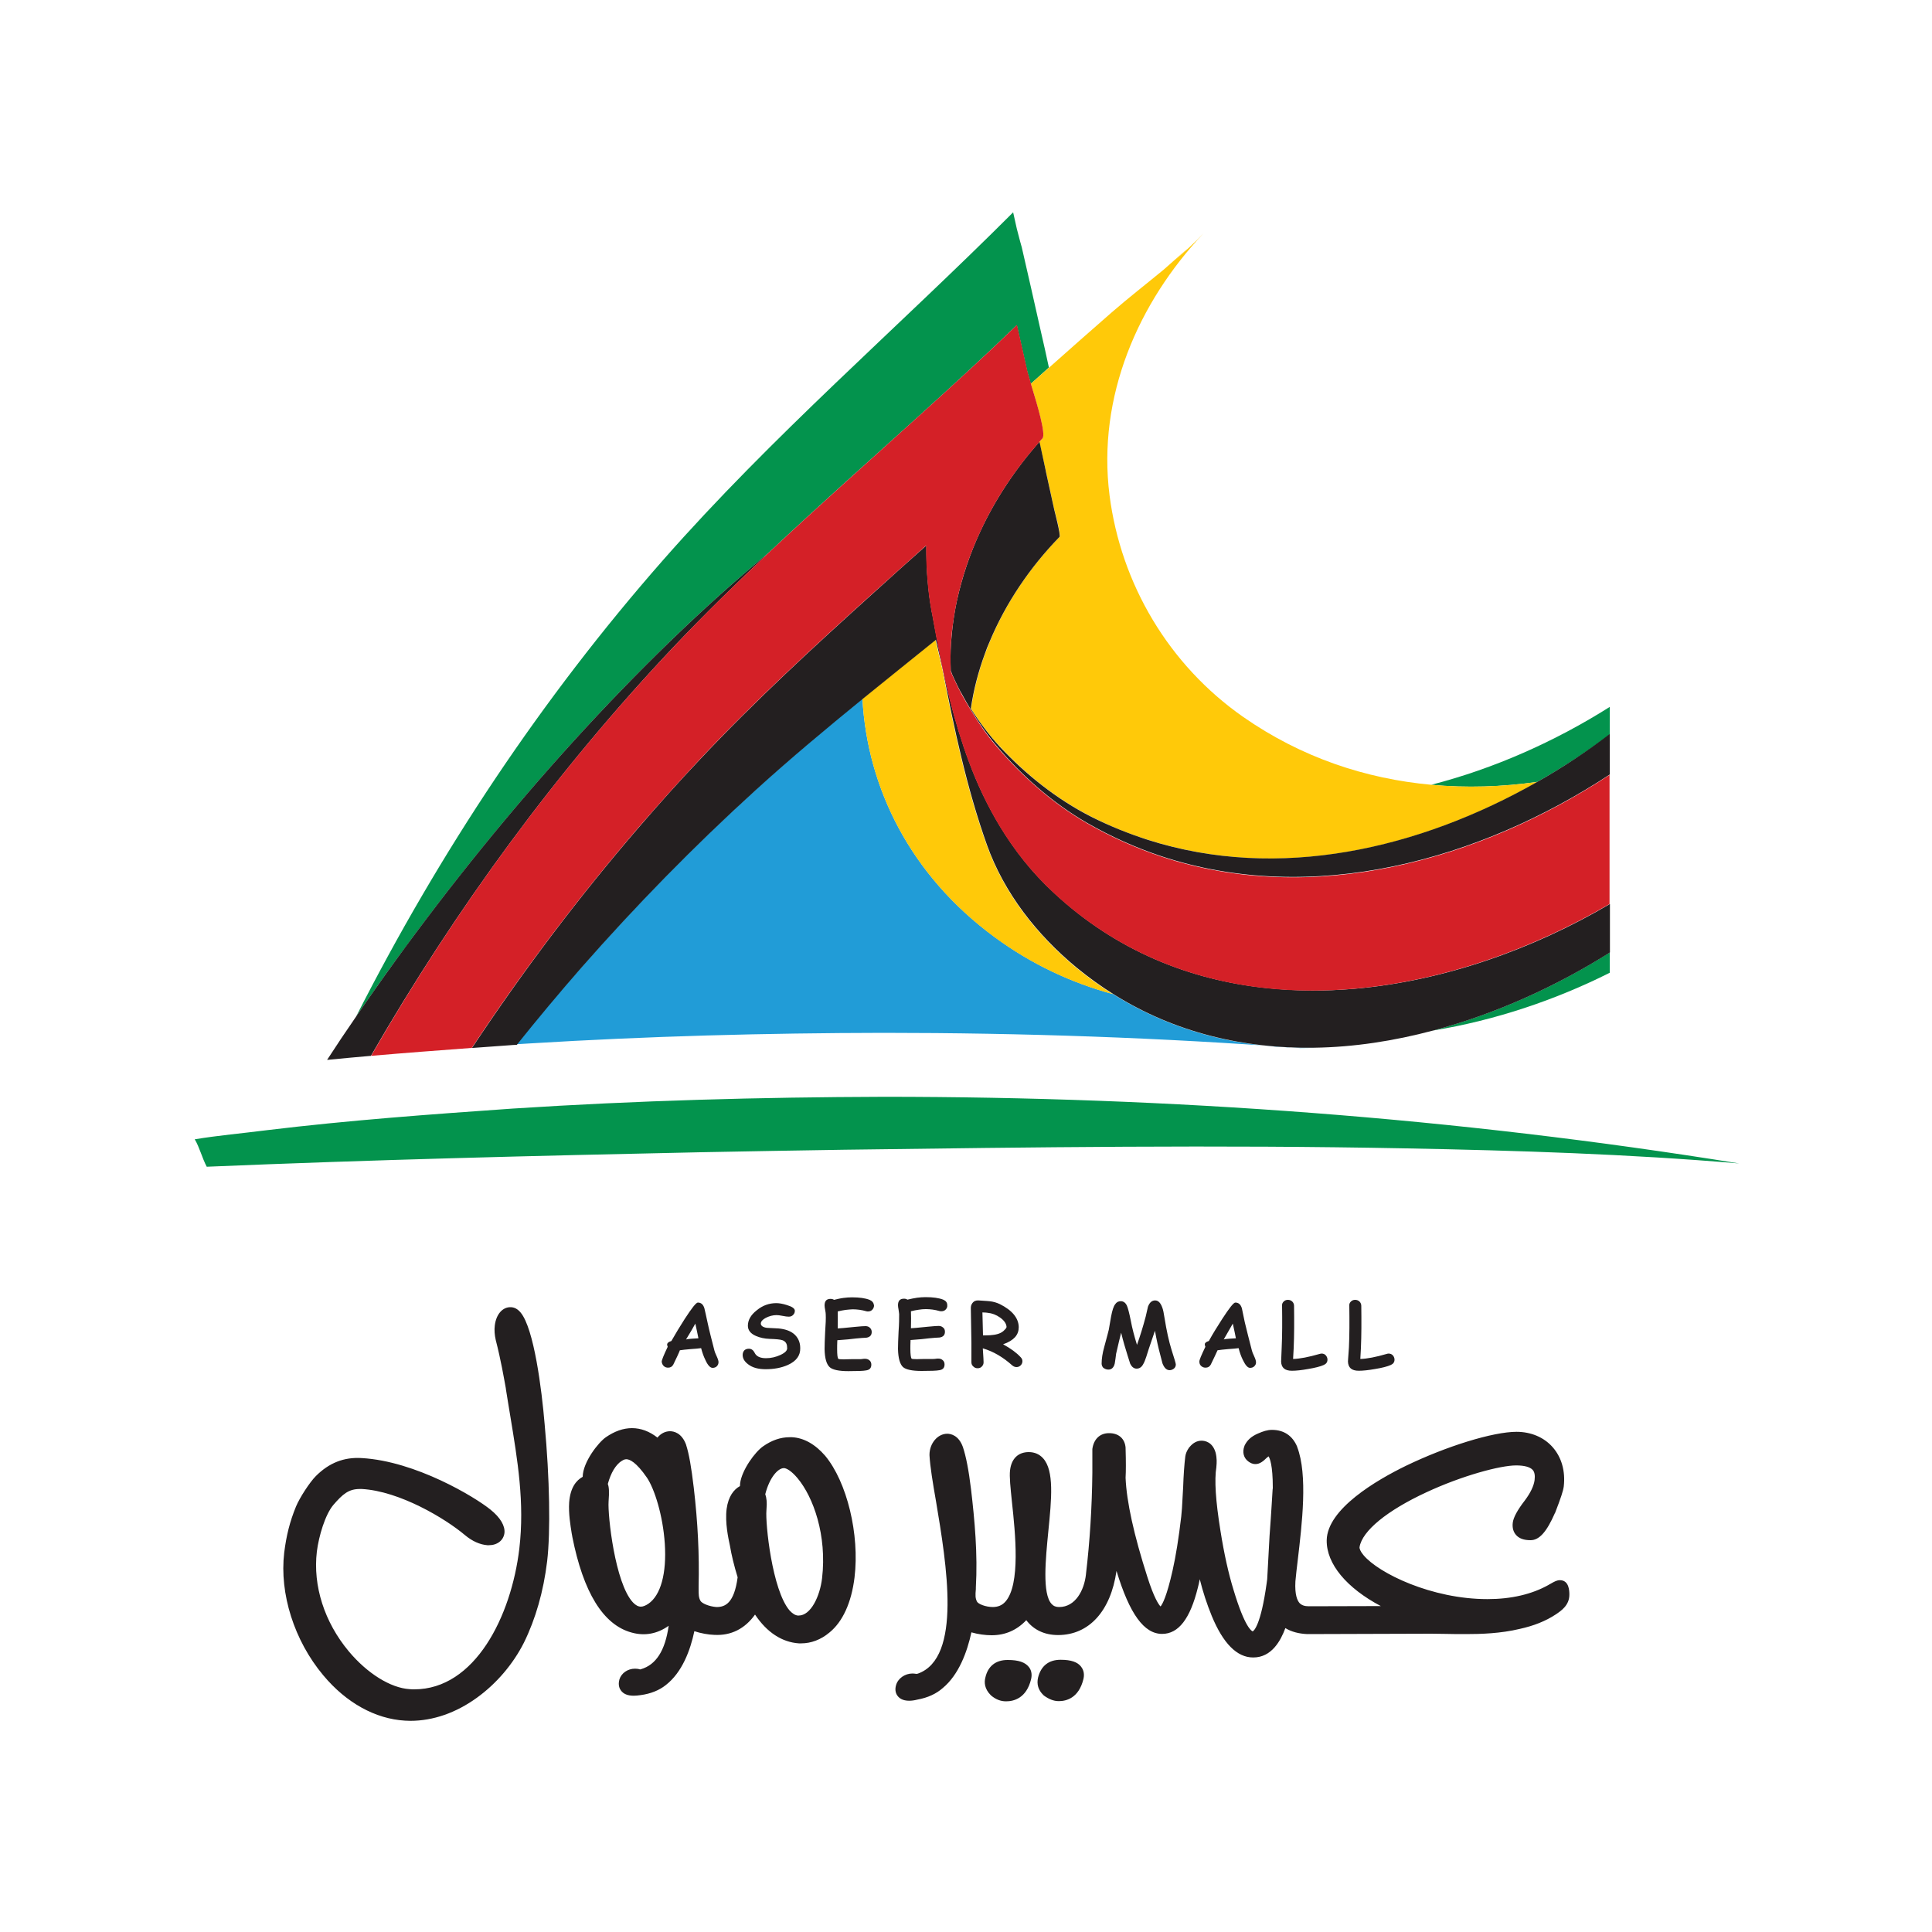 <?xml version="1.0" encoding="utf-8"?>
<!-- Generator: Adobe Illustrator 22.0.1, SVG Export Plug-In . SVG Version: 6.00 Build 0)  -->
<svg version="1.1" id="Layer_1" xmlns="http://www.w3.org/2000/svg" xmlns:xlink="http://www.w3.org/1999/xlink" x="0px" y="0px"
	 viewBox="0 0 1000 1000" style="enable-background:new 0 0 1000 1000;" xml:space="preserve">
<style type="text/css">
	.st0{display:none;fill:#808184;}
	.st1{display:none;fill:#EC1C24;}
	.st2{fill:#03934D;}
	.st3{fill:#219CD7;}
	.st4{fill:#FFC909;}
	.st5{fill:#231F20;}
	.st6{fill:#D42027;}
</style>
<g>
	<polygon class="st0" points="513.8,396 515.7,396 515.7,398.6 513.8,398.6 513.8,396 513.8,396 	"/>
	<polygon class="st0" points="509.6,396 511.5,396 511.5,398.6 509.6,398.6 509.6,396 509.6,396 	"/>
	<polygon class="st0" points="518,396 519.9,396 519.9,398.6 518,398.6 518,396 518,396 	"/>
	<polygon class="st0" points="522.2,396 524.1,396 524.1,398.6 522.2,398.6 522.2,396 522.2,396 	"/>
	<polygon class="st0" points="513.8,400.3 515.7,400.3 515.7,402.8 513.8,402.8 513.8,400.3 513.8,400.3 	"/>
	<polygon class="st0" points="509.6,400.3 511.5,400.3 511.5,402.8 509.6,402.8 509.6,400.3 509.6,400.3 	"/>
	<polygon class="st0" points="518,400.3 519.9,400.3 519.9,402.8 518,402.8 518,400.3 518,400.3 	"/>
	<polygon class="st0" points="522.2,400.3 524.1,400.3 524.1,402.8 522.2,402.8 522.2,400.3 522.2,400.3 	"/>
	<polygon class="st0" points="513.8,391.7 515.7,391.7 515.7,394.3 513.8,394.3 513.8,391.7 513.8,391.7 	"/>
	<polygon class="st1" points="509.6,387.5 511.5,387.5 511.5,394.3 509.6,394.3 509.6,387.5 509.6,387.5 	"/>
	<polygon class="st0" points="518,391.7 519.9,391.7 519.9,394.3 518,394.3 518,391.7 518,391.7 	"/>
	<polygon class="st0" points="513.8,387.5 515.7,387.5 515.7,390.1 513.8,390.1 513.8,387.5 513.8,387.5 	"/>
	<polygon class="st0" points="518,387.5 519.9,387.5 519.9,390.1 518,390.1 518,387.5 518,387.5 	"/>
	<polygon class="st1" points="513.8,382.2 515.7,382.2 515.7,385.8 513.8,385.8 513.8,382.2 513.8,382.2 	"/>
	<polygon class="st0" points="513.8,404.5 515.7,404.5 515.7,408.2 513.8,408.2 513.8,404.5 513.8,404.5 	"/>
	<polygon class="st0" points="509.6,404.5 511.5,404.5 511.5,408.7 509.6,408.7 509.6,404.5 509.6,404.5 	"/>
	<polygon class="st0" points="518,404.5 519.9,404.5 519.9,407.7 518,407.7 518,404.5 518,404.5 	"/>
	<polygon class="st1" points="505.4,396 507.3,396 507.3,409.5 505.4,409.5 505.4,396 505.4,396 	"/>
	<g>
		<polygon class="st0" points="522.2,404.5 524.1,404.5 524.1,407.2 522.2,407.2 522.2,404.5 522.2,404.5 		"/>
	</g>
	<path class="st1" d="M524.5,411.3c-0.3,0.3-0.6,0-0.9,0.2c0,0,0-0.2-0.1-0.1c-0.3,0.3-0.7,0.1-1.1-0.1l0-0.1
		c-0.1,0-0.2,0.1-0.2,0.1l0-0.1c0,0.1-0.1,0-0.2,0.1l-0.1-0.2l0,0.1c-0.1,0.3-0.3,0-0.4,0.1l0-0.1c-0.2,0.2-0.5,0.1-0.8,0.2l0-0.2
		c0,0.1-0.1,0.2-0.2,0.2c0-0.1-0.1,0.1-0.2,0l0,0c-0.1,0.1-0.1-0.1-0.1,0.1l0-0.1c0,0.2-0.1-0.1-0.1,0v0l-0.1,0l0,0
		c-0.1,0-0.2-0.1-0.2,0.1c0-0.1,0.1,0,0-0.2c-0.4,0.1-0.7,0.1-1.1,0.1l-0.1-0.1l-0.2,0.1l0-0.1c-0.1-0.1-0.1,0.2-0.1,0.1l0-0.1
		c-0.1,0.1-0.1,0.1-0.2,0.1l0-0.1c-0.1,0.1-0.1,0-0.2,0.1l0-0.1c-0.1-0.1,0,0.2-0.1,0.1l0-0.1c-0.1,0.2-0.2,0.1-0.3,0.2l0,0l-0.3,0
		c0,0,0-0.2-0.1-0.2c0,0.2-0.2,0.1-0.1,0.3c-0.1,0-0.2-0.1-0.3,0c0-0.1,0-0.2,0-0.2l-0.1-0.1c0-0.1,0.1,0,0-0.1l-0.2,0.1
		c-0.1,0.1-0.1,0.3-0.2,0.3l0-0.2l-0.1,0.3c0,0,0-0.1-0.1-0.1l0,0.1c0,0-0.1,0-0.2-0.1l0-0.1l-0.1,0.1l0,0c0,0-0.1,0.1-0.1,0.2
		c0,0,0-0.1,0-0.1l-0.2,0.1l0-0.1l-0.3,0.2c0,0.1,0-0.1,0-0.1c-0.1-0.1-0.3,0.2-0.4,0l0,0.1c-0.1,0-0.1-0.1-0.1-0.1c0-0.1,0,0-0.1,0
		c0,0,0,0,0,0c-0.1,0.1-0.3,0.2-0.4,0.1c0,0-0.1,0.2-0.1,0.2l0-0.1c0-0.1-0.1,0-0.1-0.1c-0.1,0.1,0.2-0.1,0.2,0c0-0.1-0.1,0.2-0.1,0
		c-0.1,0-0.1,0.1-0.2,0c0,0,0-0.1,0-0.1l-0.1,0.1l0,0c0,0.1-0.1,0,0,0.1c0-0.1-0.1,0.1-0.1-0.1v-0.1l-0.1,0.2l0-0.1
		c0,0.2-0.1,0-0.1,0.2c-0.1-0.1-0.2,0-0.2-0.1c-0.1,0.1-0.1,0.1-0.2,0.1l0-0.1c0-0.1-0.1,0-0.1,0c0,0-0.1-0.1-0.2-0.2l0,0.2
		c-0.1-0.2-0.2,0.1-0.2,0c0,0,0.1-0.1,0-0.2c-0.1-0.2-0.1,0.2-0.2,0.1l0,0.2c-0.1-0.1-0.1,0.1-0.1-0.1c0,0.1-0.1,0-0.1,0.1
		c-0.2-0.1-0.3,0.1-0.5-0.2l-0.1,0.1c0,0.1,0-0.1,0.1,0l0,0.1c0,0-0.1,0-0.1-0.2c-0.1-0.1-0.1,0.3-0.2,0.2l-0.1-0.1l-0.1,0.1
		c-0.1,0-0.1-0.1-0.1-0.3l-0.1,0.1l-0.1-0.1c0.1,0.1,0,0.1,0,0.1l0,0l-0.1,0l0.1,0.1l-0.1,0.1c0-0.1-0.1-0.1-0.1-0.1l0,0.1
		c0-0.1-0.1,0,0-0.1l0.1,0c0,0,0-0.1-0.1-0.1c0,0.1,0,0.2,0,0.2l0-0.1l-0.1,0l0,0.1l0,0c0,0.1-0.1,0.1-0.1,0.2l-0.1-0.1l0,0
		c-0.1,0-0.1,0-0.1,0.1v0l-0.1,0.1c-0.1-0.1-0.1-0.4-0.1-0.2c-0.1,0-0.1,0.2,0,0.3c-0.1,0-0.2,0.1-0.3,0l0,0.1c-0.2,0-0.3,0.2-0.5,0
		l0-0.2c0,0.1-0.1-0.1,0,0.1l0.1,0.2c-0.1,0.1-0.2,0.1-0.3,0l0,0.1c0-0.1-0.1-0.1-0.1-0.1l0,0.1l-0.1-0.1c0,0,0,0.2-0.1,0.1l0-0.1
		c0,0.1-0.1,0.2-0.2,0.2l-0.1-0.1l0,0.1l-0.2-0.2c-0.1,0.3-0.3,0.4-0.5,0.4l0-0.1c-0.1,0,0,0.1,0,0.1l-0.1-0.2
		c-0.1,0-0.1,0.1-0.1,0.2c0,0.1,0-0.1,0,0c0,0-0.1,0-0.1,0.1l-0.1-0.2l0,0.1c-0.1-0.1,0-0.3-0.1-0.5l0,0c-0.1-0.1,0.1-0.2,0-0.2
		c0,0.1,0,0.3,0,0.3c-0.1,0.1,0,0.3-0.1,0.3c0-0.1,0.1,0,0-0.1c-0.1-0.1-0.1,0.1-0.1,0.1l0,0.2l-0.1-0.1c0,0.1,0,0.2,0,0.2
		c0,0.2-0.1,0-0.1,0.1c-0.1-0.1,0-0.3-0.1-0.3c0,0.1,0,0.2,0,0.3l-0.1-0.2c-0.1-0.1,0,0.2-0.1,0l0,0.1l-0.1-0.1c0,0-0.1,0.2-0.1,0
		c0,0-0.1,0,0,0.1c0.1,0.1,0-0.1,0.1,0c-0.1-0.1-0.1,0-0.1,0.1l0-0.1l0,0.1l0-0.1l0,0.1c-0.1,0.1-0.1-0.2-0.1-0.1l0-0.1l-0.1,0
		l0,0.3c0,0.1-0.1-0.1-0.1,0l0-0.1c0,0-0.1-0.1-0.2-0.1c0,0,0,0.2,0,0.2l-0.1-0.1l0,0.2l-0.2-0.2l0-0.2l0,0c0-0.1-0.1-0.1-0.1-0.2
		l-0.1,0.1c0.2,0.2,0,0.3,0.1,0.5c-0.1,0.1-0.3-0.4-0.2-0.1c0,0,0.1,0.2,0.1,0.1c-0.1,0,0,0.2-0.1,0.2c0-0.1-0.1-0.2-0.1-0.3
		c0,0.1,0.1,0,0.1,0c-0.1-0.1-0.1-0.2-0.1-0.2c0,0-0.1,0.1,0,0.2c0,0.1,0.1,0,0.1,0.1c-0.1,0.1-0.1-0.1-0.1,0.1c0,0,0.1,0.1,0.1,0.1
		l0,0.1l0-0.1c-0.1,0,0,0.1-0.1,0.2l-0.1-0.1c0-0.1,0.1,0,0-0.2l-0.1,0.1l0-0.1c0,0-0.2-0.2-0.2-0.1l0.1,0.1l-0.1,0.2
		c-0.1-0.1-0.1,0-0.1-0.1c0.1,0.1,0.2,0,0.2-0.1c-0.1-0.1,0.1,0,0-0.2c-0.1,0-0.2-0.1-0.2-0.2l0,0.1l0.1,0.2c-0.1,0-0.1,0.1-0.1,0.2
		l-0.1-0.2l-0.3,0.1c0.1,0.1-0.1,0.1,0.1,0.2c0.1,0,0.2,0.1,0.2,0.2l-0.1-0.1c0,0.1-0.1-0.1-0.1,0.1c0-0.1-0.1-0.2-0.2-0.3
		c0,0.1-0.1-0.1-0.1,0l-0.1,0.3c-0.2,0-0.2,0.2-0.2,0.2c-0.1,0-0.2-0.2-0.2-0.1c0,0,0.2,0.1,0,0.1l0,0c0,0-0.2,0-0.1,0.2l-0.1-0.1
		l0,0.1l-0.1-0.1c-0.1,0-0.1,0.1-0.1,0.2l0.1,0c0,0.1-0.1,0.1-0.1,0.2l-0.1,0l0,0.1c-0.1,0-0.2,0-0.1,0l-0.2-0.2l0.2,0.1
		c0.1,0,0.1-0.1,0-0.1l0,0.1c-0.1,0-0.1-0.1-0.2-0.2l0,0.1v-0.2l0.1,0.1c-0.1-0.1-0.1-0.2,0-0.2c0.2,0.1,0-0.2,0.2-0.2l0.1,0.3
		l0.1,0c0-0.1-0.1-0.2-0.1-0.3l0.1,0.1c0-0.1-0.1-0.2,0-0.2l0.4-0.2l0.1,0.1c-0.1-0.2,0.1-0.2,0.2-0.3c0.2,0,0.2-0.2,0.4-0.1
		l0.6-0.4l0,0.1c0-0.1,0.1,0.1,0.1,0c-0.1-0.1,0-0.2,0-0.2c0.1,0,0.2-0.1,0.3-0.3l0,0.1c0-0.2,0.2-0.1,0.3-0.1l0.1,0.1
		c0-0.2,0.1-0.2,0.1-0.3l0.3,0c0.2-0.3,0.5-0.2,0.8-0.5l0,0.1c0.2-0.3,0.6-0.2,0.8-0.4l0,0.2c0.1,0,0.2-0.1,0.1-0.2
		c0.1,0,0.2-0.1,0.2,0c0.1,0,0.1-0.1,0.1-0.1l0.4,0l0,0l0,0.1c0-0.1,0.2,0,0.1-0.2c0.2,0.1,0.3-0.2,0.5,0l0-0.1
		c0.1,0,0.3,0.1,0.4-0.1l0,0.1l0-0.1c0.2-0.2,0.5,0,0.7,0c0.3-0.2,0.7-0.1,1.1-0.2l0,0c0.1-0.2,0.3,0.1,0.4-0.1l0.1,0.1
		c0.1-0.1,0.3,0.1,0.4-0.1l0,0c0.1,0.1,0.2-0.1,0.4,0l0,0.1c0.1,0.1,0.1-0.2,0.2,0l0-0.1c0.3,0,0.6-0.1,1-0.2c0.2,0.1,0,0.4,0.2,0.2
		l0,0c0.1-0.1,0.1,0.2,0.2,0.1c0-0.1,0-0.1,0-0.2c0.1,0.1,0.2,0.2,0.3,0.1l0,0.1c0.1-0.2,0.3-0.1,0.4-0.3l2.1-0.3
		c0.7,0,1.4-0.1,2.1,0c0.2,0.2,0.2,0.2,0.4,0.1l0,0.1c0-0.1,0.1,0,0.1-0.1l0.8,0l0,0.1l0.1-0.1l0,0l0-0.1c0.7-0.1,1.3,0.2,2,0.2
		c0.2,0.1,0.4,0,0.5,0c0.5,0.2,0.9,0.4,1.5,0.3C524.8,410.8,524.7,411.2,524.5,411.3L524.5,411.3L524.5,411.3z"/>
	<path class="st1" d="M505.9,414C506,414,506,413.9,505.9,414C506,413.9,506,414.1,505.9,414L505.9,414L505.9,414z"/>
	<polygon class="st1" points="506.2,413.8 506.3,413.7 506.3,413.8 506.2,413.8 506.2,413.8 	"/>
	<polygon class="st1" points="512.6,412.1 512.6,412.2 512.6,412.1 512.6,412.1 512.6,412.1 	"/>
	<path class="st1" d="M515.6,411.9C515.6,411.8,515.6,411.9,515.6,411.9L515.6,411.9L515.6,411.9L515.6,411.9z"/>
	<polygon class="st1" points="517.1,411.5 517.1,411.5 517.1,411.4 517.1,411.5 517.1,411.5 	"/>
	<path class="st1" d="M418.5,386.8c0.1,0.1,0.2,0.2,0.4,0.2c0.1,0.1,0.3,0.1,0.4,0.1c0.2,0,0.3,0,0.4-0.1c0.1-0.1,0.3-0.1,0.4-0.2
		c0.1-0.1,0.2-0.2,0.2-0.4c0.1-0.1,0.1-0.3,0.1-0.4c0-0.3-0.1-0.6-0.3-0.8c-0.2-0.2-0.5-0.3-0.8-0.3c-0.3,0-0.6,0.1-0.8,0.3
		c-0.2,0.2-0.3,0.5-0.3,0.8c0,0.2,0,0.3,0.1,0.4C418.4,386.5,418.4,386.6,418.5,386.8L418.5,386.8z"/>
	<path class="st1" d="M421.4,386.8c0.1,0.1,0.2,0.2,0.4,0.2c0.1,0.1,0.3,0.1,0.4,0.1c0.2,0,0.3,0,0.4-0.1c0.1-0.1,0.3-0.1,0.4-0.2
		c0.1-0.1,0.2-0.2,0.2-0.4c0.1-0.1,0.1-0.3,0.1-0.4c0-0.3-0.1-0.6-0.3-0.8c-0.2-0.2-0.5-0.3-0.8-0.3c-0.3,0-0.6,0.1-0.8,0.3
		c-0.2,0.2-0.3,0.5-0.3,0.8c0,0.2,0,0.3,0.1,0.4C421.3,386.5,421.3,386.6,421.4,386.8L421.4,386.8z"/>
	<path class="st1" d="M387.8,397.9c-0.1-0.1-0.2-0.2-0.3-0.2c-0.1-0.1-0.3-0.1-0.4-0.1c-0.3,0-0.6,0.1-0.8,0.3
		c-0.2,0.2-0.3,0.5-0.3,0.8c0,0.1,0,0.3,0.1,0.4c0.1,0.1,0.1,0.2,0.2,0.3c0.1,0.1,0.2,0.2,0.3,0.2c0.1,0.1,0.3,0.1,0.4,0.1
		c0.2,0,0.3,0,0.4-0.1c0.1-0.1,0.2-0.1,0.3-0.2c0.1-0.1,0.2-0.2,0.2-0.3c0.1-0.1,0.1-0.3,0.1-0.4c0-0.2,0-0.3-0.1-0.4
		C388,398.1,387.9,398,387.8,397.9L387.8,397.9z"/>
	<path class="st1" d="M390.9,397.9c-0.1-0.1-0.2-0.2-0.3-0.2c-0.1-0.1-0.3-0.1-0.4-0.1c-0.3,0-0.6,0.1-0.8,0.3
		c-0.2,0.2-0.3,0.5-0.3,0.8c0,0.1,0,0.3,0.1,0.4c0.1,0.1,0.1,0.2,0.2,0.3c0.1,0.1,0.2,0.2,0.3,0.2c0.1,0.1,0.3,0.1,0.4,0.1
		c0.2,0,0.3,0,0.4-0.1c0.1-0.1,0.2-0.1,0.3-0.2c0.1-0.1,0.2-0.2,0.2-0.3c0.1-0.1,0.1-0.3,0.1-0.4c0-0.2,0-0.3-0.1-0.4
		C391,398.1,391,398,390.9,397.9L390.9,397.9z"/>
	<path class="st1" d="M414.4,391.7c-0.2,0.3-0.4,0.6-0.7,0.9c-0.3,0.3-0.6,0.5-1,0.7c-0.4,0.2-0.8,0.4-1.3,0.5
		c-0.2-0.3-0.4-0.6-0.6-0.9c-0.3-0.3-0.6-0.6-0.9-1c-0.3-0.3-0.7-0.6-1-0.9c-0.3-0.3-0.7-0.6-1-0.8c0.5-0.1,1-0.1,1.6-0.2
		c0.6,0,1.2-0.1,1.8-0.1c0.4,0,0.8,0,1.1,0c0.4,0,0.7,0.1,1,0.1c0.3,0.1,0.6,0.1,0.8,0.2c0.2,0.1,0.3,0.1,0.4,0.2
		C414.6,391,414.5,391.3,414.4,391.7L414.4,391.7z M400.8,394.3c-0.2,0.3-0.4,0.6-0.7,0.8c-0.3,0.2-0.6,0.4-1,0.6
		c-0.4,0.1-0.8,0.2-1.2,0.2c-0.4,0-0.8-0.1-1.2-0.2c-0.4-0.1-0.7-0.3-1-0.6c-0.3-0.2-0.5-0.5-0.6-0.8c-0.2-0.3-0.2-0.7-0.2-1
		c0-0.4,0.1-0.7,0.2-1c0.2-0.3,0.4-0.6,0.7-0.8c0.3-0.2,0.6-0.4,1-0.6c0.4-0.1,0.8-0.2,1.2-0.2c0.4,0,0.8,0.1,1.2,0.2
		c0.4,0.1,0.7,0.3,1,0.6c0.3,0.2,0.5,0.5,0.7,0.8c0.2,0.3,0.2,0.7,0.2,1C401.1,393.6,401,394,400.8,394.3L400.8,394.3z M430.8,383.4
		v10.5h-1.9h-0.2h-0.6v-10.5h-2.3v10.5h-2h-0.1h-1.5v-5.3h-2.3v5.3H418h-0.1h-2.2c0.6-0.5,0.6-0.7,0.9-1.3c0.3-0.6,0.5-1.4,0.5-2.2
		c0-0.5-0.2-0.9-0.5-1.2c-0.3-0.3-0.7-0.6-1.2-0.8c-0.5-0.2-1.1-0.3-1.8-0.4c-0.7-0.1-1.4-0.1-2.1-0.1c-0.6,0-1.1,0-1.7,0.1
		c-0.6,0-1.1,0.1-1.7,0.2c-0.5,0.1-1,0.2-1.5,0.3c-0.4,0.1-0.8,0.2-1.1,0.3v2c0.1,0.1,0.3,0.2,0.5,0.4c0.2,0.2,0.4,0.3,0.7,0.5
		c0.2,0.2,0.5,0.4,0.7,0.6c0.3,0.2,0.5,0.4,0.8,0.7c0.2,0.2,0.1,0,0.3,0.3c0.2,0.2,0.4,0.4,0.6,0.6h-4.6h-0.2h-1.2
		c0-0.2,0-0.3,0.1-0.5c0-0.2,0-0.4,0-0.5c0-0.7-0.1-0.9-0.4-1.4c-0.3-0.6-0.6-1.1-1.1-1.5c-0.5-0.4-1-0.8-1.6-1
		c-0.6-0.2-1.3-0.4-2-0.4c-0.7,0-1.4,0.1-2,0.4c-0.6,0.2-1.2,0.6-1.6,1c-0.5,0.4-0.8,0.9-1.1,1.5c-0.3,0.6-0.4,1.2-0.4,1.8
		c0,0.3,0,0.2,0,0.6h-1.1h-0.2h-1.9v-5.3h-2.3v5.3H386h-0.2h-1.4c0.1-0.5,0.1-0.6,0.1-1.1c0-0.4,0-0.3,0-0.7l0-3.1h-2.3l0,3.2
		c0,0.5,0,0.9-0.1,1.3c0,0.4-0.1,0.8-0.3,1.3c-0.1,0.5-0.3,0.9-0.6,1.3c-0.2,0.4-0.5,0.7-0.8,1c-0.3,0.3-0.7,0.5-1.1,0.7
		c-0.4,0.2-0.9,0.2-1.4,0.2c-0.2,0-0.5,0-0.7-0.1c-0.2,0-0.5-0.1-0.8-0.2l-0.1,1.8c0.4,0.1,0.7,0.2,1.1,0.3c0.4,0.1,0.7,0.1,1,0.1
		c0.7,0,1.4-0.1,2.1-0.4c0.6-0.3,1.2-0.6,1.7-1.1c0.3-0.3,0.6-0.7,0.9-1c0.3-0.4,0.5-0.8,0.7-1.2h1.9h0.2h5.7h0.2h2.1
		c0.5,0.6,1.1,1,1.8,1.3c0.7,0.3,1.4,0.5,2.3,0.5c0.8,0,1.6-0.2,2.3-0.5c0.7-0.3,1.3-0.8,1.8-1.3h2.2h0.2h13.4h0.1h5.8h0.1h4.9h0.2
		h3.2c0.3,0,0.5-0.1,0.7-0.3c0.2-0.2,0.3-0.4,0.3-0.7v-11.8H430.8L430.8,383.4z"/>
	<path class="st1" d="M454.4,397.9c-0.1-0.1-0.2-0.2-0.4-0.2c-0.1-0.1-0.3-0.1-0.4-0.1c-0.3,0-0.6,0.1-0.8,0.3
		c-0.2,0.2-0.3,0.5-0.3,0.8c0,0.2,0,0.3,0.1,0.4c0.1,0.1,0.1,0.3,0.2,0.4c0.1,0.1,0.2,0.2,0.4,0.2c0.1,0.1,0.3,0.1,0.4,0.1
		c0.2,0,0.3,0,0.4-0.1c0.1-0.1,0.3-0.1,0.4-0.2c0.1-0.1,0.2-0.2,0.2-0.4c0.1-0.1,0.1-0.3,0.1-0.4c0-0.2,0-0.3-0.1-0.4
		C454.6,398.1,454.5,398,454.4,397.9L454.4,397.9z"/>
	<path class="st1" d="M457.5,397.9c-0.1-0.1-0.2-0.2-0.4-0.2c-0.1-0.1-0.3-0.1-0.4-0.1c-0.3,0-0.6,0.1-0.8,0.3
		c-0.2,0.2-0.3,0.5-0.3,0.8c0,0.2,0,0.3,0.1,0.4c0.1,0.1,0.1,0.3,0.2,0.4c0.1,0.1,0.2,0.2,0.4,0.2c0.1,0.1,0.3,0.1,0.4,0.1
		c0.2,0,0.3,0,0.4-0.1c0.1-0.1,0.3-0.1,0.4-0.2c0.1-0.1,0.2-0.2,0.2-0.4c0.1-0.1,0.1-0.3,0.1-0.4c0-0.2,0-0.3-0.1-0.4
		C457.7,398.1,457.6,398,457.5,397.9L457.5,397.9z"/>
	<path class="st1" d="M441.3,393.9c0.3-2.6,1.6-3.6,3.8-3.7c0.5,0,0.9,0.1,1.3,0.3c0.4,0.2,0.8,0.4,1.2,0.8c0.3,0.3,0.6,0.8,0.9,1.3
		c0.2,0.5,0.4,0.7,0.5,1.4L441.3,393.9L441.3,393.9z M491.5,383.4v10.5h-1.9h-0.2h-1.3c-0.1-0.6-0.2-1.1-0.4-1.6
		c-0.2-0.5-0.5-0.9-0.8-1.3c-0.3-0.4-0.7-0.8-1.2-1.1c-0.5-0.3-0.9-0.6-1.5-0.8c-0.5-0.2-1.1-0.4-1.7-0.5c-0.6-0.1-1.2-0.2-1.8-0.3
		c-0.6,0-1.3,0-1.9,0c-0.6,0.1-1.2,0.2-1.8,0.3l0.1,2.3c0.6-0.2,1.1-0.3,1.7-0.4c0.6-0.1,1.2-0.1,1.8,0c0.6,0,1.2,0.1,1.8,0.3
		c0.6,0.1,1.2,0.4,1.7,0.7c0.5,0.3,0.9,0.7,1.3,1.1c0.4,0.4,0.5,0.4,0.6,1.2h-11.1h-0.2h-1c0-0.3-0.1-0.6-0.2-1
		c-0.1-0.4-0.2-0.8-0.4-1.2c-0.2-0.4-0.4-0.8-0.8-1.2c-0.3-0.4-0.7-0.7-1.2-1c-0.5-0.3-1.1-0.5-1.8-0.7c-0.7-0.2-1.5-0.3-2.5-0.3
		h-4.1c0.5-0.7,0.5-0.7,1.1-1.2c0.6-0.5,1.3-0.7,2-1c0.5-0.1,1-0.3,1.4-0.3c0.5-0.1,1-0.1,1.4-0.2c0.5,0,0.9-0.1,1.3-0.1
		c0.4,0,0.8,0,1.1,0v-2.3c-0.4,0-0.8,0-1.2,0c-0.4,0-0.9,0-1.4,0.1c-0.5,0-1,0.1-1.6,0.2c-0.5,0.1-1.1,0.2-1.6,0.4
		c-0.5,0.2-1.1,0.4-1.6,0.7c-0.5,0.3-1,0.6-1.5,1c-0.5,0.4-0.9,0.8-1.3,1.3c-0.4,0.5-0.8,1-1,1.7c-0.1,0.5-0.1,0.8-0.1,1
		c0,0.2,0.1,0.4,0.2,0.5c0.1,0.2,0.3,0.3,0.5,0.4c0.2,0.1,0.4,0.1,0.7,0.1v0h5.6c0.7,0,1.2,0.1,1.7,0.2c0.5,0.1,0.7,0.3,1.1,0.5
		c0.4,0.2,0.7,0.4,0.9,0.6c0.2,0.2,0.4,0.5,0.6,0.7c0.1,0.3,0.3,0.5,0.3,0.8c0.1,0.3,0,0.1,0.1,0.3h-13.2h-0.2h-1.9v-5.3h-2.1v5.3
		h-1.7h-0.2h-1.2c-0.1-1-0.3-1.5-0.7-2.3c-0.4-0.8-0.8-1.4-1.4-1.9c-0.5-0.5-1.2-0.9-1.8-1.2c-0.7-0.3-1.4-0.4-2-0.4
		c-0.7,0-1.4,0.1-2.1,0.4c-0.7,0.3-1.3,0.7-1.9,1.2c-0.6,0.6-1,1.2-1.4,2.1c-0.4,0.8-0.6,1.6-0.6,2.7c-0.4,0.2-0.7,0.4-0.9,0.6
		c-0.3,0.2-0.7,0.7-0.9,1c-0.2,0.3-0.3,0.6-0.4,0.9c-0.1,0.3-0.1,0.7-0.1,1.1c0,0.6,0.1,1.3,0.4,2c0.3,0.7,0.6,1.3,1.2,1.9l1.6-1.2
		c-0.4-0.4-0.6-0.9-0.8-1.4c-0.2-0.5-0.3-0.9-0.3-1.4c0-0.3,0-0.5,0.1-0.7c0.1-0.2,0.2-0.4,0.4-0.6c0.2-0.2,0.4-0.3,0.7-0.4
		c0.3-0.1,0.6-0.2,1.1-0.2h11.1h0.2h5.7h0.2h16.4h0.2h14.5h0.2h3.2c0.3,0,0.5-0.1,0.7-0.3c0.2-0.2,0.3-0.4,0.3-0.7v-11.8H491.5
		L491.5,383.4z"/>
	<polygon class="st1" points="498.3,383.4 498.3,396.2 496,396.2 496,383.4 498.3,383.4 498.3,383.4 	"/>
	<polygon class="st0" points="380.2,409 376.4,409 376.4,404 380.2,404 380.2,405 378,405 378,405.9 380.1,405.9 380.1,406.9 
		378,406.9 378,408 380.2,408 380.2,409 	"/>
	<polygon class="st0" points="385.1,409 381.2,409 381.2,404 382.8,404 382.8,407.8 385.1,407.8 385.1,409 	"/>
	<polygon class="st0" points="393.5,409 392,409 392,407.1 389.7,407.1 389.7,409 388.2,409 388.2,404 389.7,404 389.7,405.8 
		392,405.8 392,404 393.5,404 393.5,409 	"/>
	<path class="st0" d="M397.9,407.1l-0.7-1.8l-0.7,1.8H397.9L397.9,407.1z M400.3,409h-1.6l-0.4-1h-2.2l-0.4,1h-1.6l2.2-5h1.7
		L400.3,409L400.3,409z"/>
	<polygon class="st0" points="406.2,409 404.4,409 402.4,406.7 402.4,409 400.9,409 400.9,404 402.4,404 402.4,406.2 404.3,404 
		405.9,404 404,406.4 406.2,409 	"/>
	<polygon class="st0" points="410.7,409 406.9,409 406.9,404 410.6,404 410.6,405 408.4,405 408.4,405.9 410.5,405.9 410.5,406.9 
		408.4,406.9 408.4,408 410.7,408 410.7,409 	"/>
	<polygon class="st0" points="415.5,409 411.7,409 411.7,404 415.4,404 415.4,405 413.2,405 413.2,405.9 415.3,405.9 415.3,406.9 
		413.2,406.9 413.2,408 415.5,408 415.5,409 	"/>
	<polygon class="st0" points="422.3,409 420.8,409 420.8,406.1 419.5,407.8 419.3,407.8 418,406.1 418,409 416.5,409 416.5,404 
		417.9,404 419.4,405.9 421,404 422.3,404 422.3,409 	"/>
	<polygon class="st0" points="425.8,404 428.5,404 428.5,404.6 426.5,404.6 426.5,406 428.5,406 428.5,406.7 426.5,406.7 426.5,409 
		425.8,409 425.8,404 	"/>
	<path class="st0" d="M431.7,404.6c-0.6,0-1.1,0.2-1.4,0.5c-0.4,0.4-0.6,0.8-0.6,1.4c0,0.5,0.2,1,0.6,1.4c0.4,0.4,0.8,0.5,1.4,0.5
		c0.6,0,1-0.2,1.4-0.6c0.4-0.4,0.6-0.8,0.6-1.4c0-0.5-0.2-1-0.6-1.4C432.8,404.8,432.3,404.6,431.7,404.6L431.7,404.6z M431.7,403.9
		c0.8,0,1.4,0.2,2,0.7c0.5,0.5,0.8,1.1,0.8,1.9s-0.3,1.4-0.8,1.9c-0.5,0.5-1.2,0.7-2,0.7c-0.8,0-1.4-0.2-1.9-0.7
		c-0.5-0.5-0.8-1.1-0.8-1.8c0-0.8,0.3-1.4,0.8-1.9C430.3,404.1,430.9,403.9,431.7,403.9L431.7,403.9z"/>
	<path class="st0" d="M436.3,404.6h-0.2v1.6h0.3c0.4,0,0.6,0,0.8-0.1c0.1-0.1,0.2-0.2,0.3-0.3c0.1-0.1,0.1-0.3,0.1-0.4
		c0-0.2,0-0.3-0.1-0.4c-0.1-0.1-0.2-0.2-0.4-0.3C436.9,404.6,436.7,404.6,436.3,404.6L436.3,404.6z M435.4,409V404h1.3
		c0.5,0,0.9,0.1,1.2,0.4c0.3,0.3,0.5,0.6,0.5,1c0,0.3-0.1,0.6-0.2,0.8c-0.1,0.2-0.4,0.4-0.6,0.5c0.2,0.1,0.3,0.3,0.5,0.4
		c0.2,0.2,0.4,0.5,0.7,1c0.2,0.3,0.3,0.5,0.4,0.6l0.3,0.4h-0.9l-0.2-0.3c0,0,0,0,0-0.1l-0.1-0.2l-0.2-0.4l-0.2-0.4
		c-0.1-0.2-0.3-0.4-0.4-0.5c-0.1-0.1-0.2-0.2-0.3-0.3c-0.1-0.1-0.3-0.1-0.5-0.1h-0.2v2.2H435.4L435.4,409z"/>
	<path class="st0" d="M446.3,407.9v0.8c-0.5,0.3-1.1,0.4-1.8,0.4c-0.6,0-1-0.1-1.4-0.3c-0.4-0.2-0.7-0.5-0.9-0.9
		c-0.2-0.4-0.3-0.8-0.3-1.3c0-0.7,0.3-1.4,0.8-1.9c0.5-0.5,1.2-0.8,1.9-0.8c0.5,0,1.1,0.1,1.8,0.4v0.8c-0.6-0.3-1.2-0.5-1.7-0.5
		c-0.6,0-1.1,0.2-1.4,0.5c-0.4,0.4-0.6,0.8-0.6,1.4c0,0.6,0.2,1,0.6,1.4c0.4,0.4,0.9,0.5,1.4,0.5
		C445.1,408.4,445.7,408.2,446.3,407.9L446.3,407.9z"/>
	<path class="st0" d="M449.7,404.6c-0.6,0-1.1,0.2-1.4,0.5c-0.4,0.4-0.6,0.8-0.6,1.4c0,0.5,0.2,1,0.6,1.4c0.4,0.4,0.8,0.5,1.4,0.5
		c0.6,0,1-0.2,1.4-0.6c0.4-0.4,0.6-0.8,0.6-1.4c0-0.5-0.2-1-0.6-1.4C450.7,404.8,450.2,404.6,449.7,404.6L449.7,404.6z M449.7,403.9
		c0.8,0,1.4,0.2,2,0.7c0.5,0.5,0.8,1.1,0.8,1.9s-0.3,1.4-0.8,1.9c-0.5,0.5-1.2,0.7-2,0.7c-0.8,0-1.4-0.2-1.9-0.7
		c-0.5-0.5-0.8-1.1-0.8-1.8c0-0.8,0.3-1.4,0.8-1.9C448.2,404.1,448.9,403.9,449.7,403.9L449.7,403.9z"/>
	<polygon class="st0" points="457.3,404 458,404 458,409 457.4,409 454,405.1 454,409 453.3,409 453.3,404 453.9,404 457.3,407.9 
		457.3,404 	"/>
	<path class="st0" d="M460.3,406.9l-0.6-0.3c-0.3-0.2-0.6-0.4-0.7-0.6c-0.1-0.2-0.2-0.4-0.2-0.7c0-0.4,0.1-0.7,0.4-1
		c0.3-0.2,0.6-0.4,1.1-0.4c0.4,0,0.8,0.1,1.2,0.4v0.8c-0.4-0.4-0.8-0.5-1.2-0.5c-0.2,0-0.4,0.1-0.6,0.2c-0.2,0.1-0.2,0.2-0.2,0.4
		c0,0.2,0.1,0.3,0.2,0.4c0.1,0.1,0.3,0.3,0.5,0.4l0.6,0.3c0.6,0.4,0.9,0.8,0.9,1.4c0,0.4-0.1,0.7-0.4,1c-0.3,0.3-0.6,0.4-1.1,0.4
		c-0.5,0-1-0.2-1.4-0.5v-0.9c0.4,0.5,0.8,0.7,1.4,0.7c0.2,0,0.4-0.1,0.6-0.2c0.2-0.1,0.2-0.3,0.2-0.5
		C461,407.5,460.8,407.2,460.3,406.9L460.3,406.9z"/>
	<polygon class="st0" points="462.1,404 466.3,404 466.3,404.6 464.5,404.6 464.5,409 463.8,409 463.8,404.6 462.1,404.6 462.1,404 
			"/>
	<path class="st0" d="M467.9,404.6h-0.2v1.6h0.3c0.4,0,0.6,0,0.8-0.1c0.1-0.1,0.2-0.2,0.3-0.3c0.1-0.1,0.1-0.3,0.1-0.4
		c0-0.2,0-0.3-0.1-0.4c-0.1-0.1-0.2-0.2-0.4-0.3S468.3,404.6,467.9,404.6L467.9,404.6z M467,409V404h1.3c0.5,0,0.9,0.1,1.2,0.4
		c0.3,0.3,0.5,0.6,0.5,1c0,0.3-0.1,0.6-0.2,0.8c-0.1,0.2-0.4,0.4-0.6,0.5c0.2,0.1,0.3,0.3,0.5,0.4c0.2,0.2,0.4,0.5,0.7,1
		c0.2,0.3,0.3,0.5,0.4,0.6l0.3,0.4H470l-0.2-0.3c0,0,0,0,0-0.1l-0.1-0.2l-0.2-0.4l-0.2-0.4c-0.1-0.2-0.3-0.4-0.4-0.5
		c-0.1-0.1-0.2-0.2-0.3-0.3c-0.1-0.1-0.3-0.1-0.5-0.1h-0.2v2.2H467L467,409z"/>
	<path class="st0" d="M474.8,404h0.7v2.9c0,0.4,0,0.7-0.1,0.9c-0.1,0.2-0.1,0.4-0.2,0.5c-0.1,0.1-0.2,0.2-0.3,0.4
		c-0.4,0.3-0.9,0.5-1.6,0.5c-0.7,0-1.2-0.2-1.6-0.5c-0.1-0.1-0.2-0.2-0.3-0.4c-0.1-0.1-0.2-0.3-0.2-0.5c-0.1-0.2-0.1-0.5-0.1-0.9
		V404h0.7v2.9c0,0.5,0.1,0.8,0.2,1c0.1,0.2,0.3,0.3,0.5,0.4c0.2,0.1,0.5,0.2,0.8,0.2c0.4,0,0.8-0.1,1.1-0.3c0.1-0.1,0.2-0.3,0.3-0.4
		c0.1-0.2,0.1-0.4,0.1-0.8V404L474.8,404z"/>
	<path class="st0" d="M480.9,407.9v0.8c-0.5,0.3-1.1,0.4-1.8,0.4c-0.6,0-1-0.1-1.4-0.3c-0.4-0.2-0.7-0.5-0.9-0.9
		c-0.2-0.4-0.3-0.8-0.3-1.3c0-0.7,0.3-1.4,0.8-1.9c0.5-0.5,1.2-0.8,1.9-0.8c0.5,0,1.1,0.1,1.8,0.4v0.8c-0.6-0.3-1.2-0.5-1.7-0.5
		c-0.6,0-1.1,0.2-1.4,0.5c-0.4,0.4-0.6,0.8-0.6,1.4c0,0.6,0.2,1,0.6,1.4c0.4,0.4,0.9,0.5,1.4,0.5
		C479.7,408.4,480.3,408.2,480.9,407.9L480.9,407.9z"/>
	<polygon class="st0" points="481.3,404 485.6,404 485.6,404.6 483.8,404.6 483.8,409 483.1,409 483.1,404.6 481.3,404.6 481.3,404 
			"/>
	<polygon class="st0" points="486.3,404 487,404 487,409 486.3,409 486.3,404 	"/>
	<path class="st0" d="M490.6,404.6c-0.6,0-1.1,0.2-1.4,0.5c-0.4,0.4-0.6,0.8-0.6,1.4c0,0.5,0.2,1,0.6,1.4c0.4,0.4,0.8,0.5,1.4,0.5
		c0.6,0,1-0.2,1.4-0.6c0.4-0.4,0.6-0.8,0.6-1.4c0-0.5-0.2-1-0.6-1.4C491.7,404.8,491.2,404.6,490.6,404.6L490.6,404.6z M490.6,403.9
		c0.8,0,1.4,0.2,2,0.7c0.5,0.5,0.8,1.1,0.8,1.9s-0.3,1.4-0.8,1.9c-0.5,0.5-1.2,0.7-2,0.7c-0.8,0-1.4-0.2-1.9-0.7
		c-0.5-0.5-0.8-1.1-0.8-1.8c0-0.8,0.3-1.4,0.8-1.9C489.2,404.1,489.8,403.9,490.6,403.9L490.6,403.9z"/>
	<polygon class="st0" points="498.3,404 499,404 499,409 498.3,409 494.9,405.1 494.9,409 494.3,409 494.3,404 494.8,404 
		498.3,407.9 498.3,404 	"/>
</g>
<g>
	<path class="st2" d="M795.7,404.7c13.1-7.4,25.6-15.6,37.5-24.5v-14.3c-28.2,17.8-59.7,31.9-92.4,40.3
		C759,407.9,777.4,407.3,795.7,404.7 M833.2,503.5v-10.5c-27.7,17.5-59,31.8-91.5,40.4C773.6,528.2,804.9,517.7,833.2,503.5
		 M372.3,308.2c8.6-7.7,17.3-15.2,26.1-22.6c25.5-24,51.8-47.3,77.8-70.8c16.9-15.3,33.7-30.7,50.1-46.5c1.8,8.1,3.7,16.3,5.5,24.4
		c0.7,2.4,1.3,4.2,1.4,4.9c0,0.3,0.2,0.6,0.3,1.1c3-2.7,6-5.4,9-8.1c0.2-0.1,0.3-0.3,0.4-0.4c-1.4-6.5-2.8-12.9-4.3-19.3
		c-3.2-14.4-6.5-28.8-9.8-43.2c0.1,0.5-1.3-4.5-2.5-9.3l-1.9-8.5c-60.3,60.3-124.8,115.8-181.2,180
		c-63,71.7-115.7,151.3-158.9,236.3C237.3,448.8,304.3,369.3,372.3,308.2 M457.5,567.7c-64.2,0.2-127.5,1.9-192.2,6.1
		c-42.8,3-84.4,6-127.3,11.2c-12.5,1.6-25.1,2.7-37.2,4.7c2.5,4.2,3.7,9.4,6.2,14.2c85.1-3.6,170.4-5.7,255.5-7.5
		c24.8-0.5,49.7-0.9,74.5-1.3c97-1.3,193.9-2.6,290.8-0.7c57.5,1.1,115,2.9,172.4,7.8C753.5,578.5,605.8,567.7,457.5,567.7"/>
	<path class="st3" d="M680,542.3c-36.2,0.6-71.9-7.6-104-27.8c-21.4-5.8-42.1-15.4-61.2-29.5c-43.5-31.9-65.9-77.1-68.4-123.4
		c-18.9,15.3-37.5,31-55.5,47.4c-31.9,29-61.9,59.7-90.2,91.9c-1.6,1.8-3.1,3.6-4.7,5.3c-0.6,0.7-1.2,1.3-1.7,2
		c-1,1.1-1.9,2.2-2.9,3.3c-0.7,0.9-1.5,1.7-2.2,2.5c-0.8,0.9-1.5,1.8-2.3,2.7c-0.8,1-1.6,2-2.5,3c-0.6,0.7-1.2,1.4-1.8,2.1
		c-1,1.2-1.9,2.3-2.9,3.5c-0.3,0.3-0.6,0.7-0.9,1c-3.9,4.7-7.8,9.4-11.6,14.2c2.2-0.1,4.4-0.3,6.6-0.4c61.7-3.8,122.3-5.4,183.5-5.5
		c72.1,0,144,2.5,215.7,7.9l7.1-0.1L680,542.3z"/>
	<path class="st4" d="M510.6,437.1c-10.4-29.1-17-60.2-22.9-90.9c-1.5-6.1-2.6-11.1-3.5-15c-12.6,10.1-25.2,20.2-37.8,30.5
		c2.5,46.3,24.9,91.4,68.4,123.4c19.2,14.1,39.8,23.6,61.2,29.5c-6.5-4.1-12.9-8.7-19.1-13.8C536.4,483.7,519.5,462.2,510.6,437.1
		 M740.8,406.2c-33.8-3.1-67-14-97.3-35.1c-38.5-26.9-63.3-68.8-69.2-114.7c-6.5-51,14.8-99.9,48.8-135.8c-4.7,5-9.9,9.7-15.3,14.4
		c2.3-2.1,4.6-4.1,6.8-6.3c-4.1,3.6-8.1,7.2-12.2,10.8c-9.1,7.5-18.5,14.8-27.1,22.3c-10.8,9.4-21.5,18.9-32.2,28.4
		c-0.1,0.1-0.3,0.3-0.5,0.4c-3,2.7-6,5.3-9,8c0,0.1,0,0.1,0.1,0.2c0,0.1,0,0.1,0,0.2c0.1,0.2,0.1,0.5,0.2,0.8
		c0.1,0.4,0.2,0.8,0.4,1.2c2.2,7.6,7.2,23.7,5.3,25.9c-0.6,0.6-1,1.2-1.6,1.8c0,0,0,0.1,0,0.1c1,4.6,2,9.3,3.1,13.9l0.4,2
		c1.4,6.2,2.8,12.5,4.1,18.7c0-0.3,3.7,13.6,2.9,14.4c-15.1,15.5-27.8,34.1-36.2,54.4c-0.8,2-1.6,4-2.4,6.1
		c-3.4,9.2-5.8,18.8-7.3,28.5c4.5,7,9.4,13.7,15.1,19.7c13.6,14.5,29.4,27.2,47.2,36.2c9.6,4.9,19.5,8.9,29.4,12
		c68.1,21.8,140.8,4.6,201.6-30C777.4,407.3,759,407.9,740.8,406.2"/>
	<path class="st5" d="M450.1,672.8c-2.3-0.9-5.3-1.3-9.1-1.3c-1.4,0-2.9,0.1-4.4,0.3c-1.6,0.2-3.2,0.6-4.9,1
		c-0.6-0.4-1.2-0.5-1.8-0.5c-2.1,0-3.1,1.1-3.1,3.4c0,0.5,0.1,1.3,0.3,2.3c0.2,1,0.3,1.8,0.3,2.3c0.1,2,0,5-0.3,9
		c-0.2,4-0.3,7-0.3,9c0.1,4.8,1,7.9,2.7,9.4c1.5,1.3,4.7,2,9.6,2c4.7,0,7.8-0.1,9.3-0.4c1.8-0.3,2.6-1.3,2.6-3c0-1-0.4-1.8-1.1-2.3
		c-0.6-0.5-1.4-0.7-2.2-0.7c-0.3,0-0.7,0-1.3,0.1c-0.6,0.1-1,0.1-1.3,0.1c-0.9,0-2.3,0-4.2,0c-1.9,0-3.2,0.1-4.2,0.1
		c-1.7,0-2.7-0.1-2.8-0.3c-0.4-0.4-0.6-2.1-0.6-5c0-1.2,0-2.7,0.1-4.6c4.3-0.3,7.5-0.6,9.6-0.9c2.4-0.2,4.2-0.4,5.4-0.4
		c1.9-0.3,2.8-1.3,2.8-3c0-0.9-0.4-1.7-1-2.2c-0.6-0.6-1.4-0.8-2.3-0.8c-0.8,0-2.6,0.1-5.5,0.4c-5,0.5-8,0.8-8.8,0.8
		c0-3.9,0.1-6.8,0-8.8c1.5-0.4,2.8-0.6,4.1-0.8c1.3-0.1,2.5-0.3,3.6-0.3c2.3,0,4.7,0.3,7.1,1c0.3,0.1,0.6,0.1,0.9,0.1
		c0.9,0,1.7-0.3,2.3-1c0.5-0.6,0.8-1.3,0.8-2.1C452.2,674.3,451.5,673.4,450.1,672.8 M404,701.3c-2.4,1.1-4.9,1.7-7.5,1.7
		c-3,0-5-0.9-5.9-2.8c-0.7-1.4-1.7-2.1-3-2.1c-1,0-1.8,0.3-2.4,0.9c-0.5,0.6-0.8,1.4-0.8,2.3c0,1.9,1,3.5,2.9,4.9
		c2.2,1.7,5.2,2.5,9,2.5c4.3,0,8.1-0.7,11.5-2.2c4.4-2,6.5-4.9,6.4-8.7c0-3.2-1.2-5.6-3.3-7.4c-2-1.6-4.6-2.5-8-2.8
		c-1.9-0.1-3.8-0.2-5.8-0.3c-1.1-0.1-1.9-0.4-2.5-0.8c-0.5-0.4-0.8-0.8-0.8-1.4c0-1.1,0.9-2.1,2.6-3c1.8-0.9,3.6-1.4,5.5-1.4
		c0.7,0,1.8,0.1,3.2,0.4c1.4,0.3,2.5,0.4,3.2,0.4c0.9,0,1.7-0.3,2.3-1c0.6-0.6,0.8-1.3,0.8-2.1c0-1.1-1.4-2.1-4.1-2.9
		c-2.2-0.7-4-1-5.5-1c-3.7,0-7.1,1.2-10.1,3.7c-3.1,2.4-4.6,5.1-4.6,8c0,2.3,1.4,4.1,4.2,5.3c2.1,0.9,4.4,1.4,7,1.5
		c3.3,0.1,5.6,0.3,6.7,0.7c1.6,0.6,2.4,1.8,2.4,3.7C407.7,698.9,406.5,700.1,404,701.3 M343.6,707.1c0.7,0.6,1.4,0.8,2.2,0.8
		c1.2,0,2.1-0.5,2.7-1.6c1.6-3.3,2.8-5.8,3.4-7.4c1.3-0.2,3.1-0.4,5.5-0.6c2.5-0.2,4.3-0.3,5.5-0.5c0.6,2.3,1.3,4.3,2.2,6.1
		c1.2,2.7,2.5,4.1,3.7,4.1c0.8,0,1.6-0.2,2.2-0.8c0.6-0.6,0.9-1.3,0.9-2.2c0-0.6-0.3-1.6-0.9-2.9c-0.7-1.5-1.1-2.5-1.2-3
		c-1.4-5.5-2.7-10.4-3.6-14.7c-0.7-3.2-1.2-5.6-1.6-7.2c-0.6-2-1.7-3-3.4-3c-0.9,0-3.1,2.8-6.8,8.5c-2.5,3.9-4.8,7.7-6.9,11.4
		c-1.4,0.4-2.1,1-2.2,1.7c0,0.4,0.1,0.8,0.3,1.3c-2.1,4.4-3.1,6.9-3.1,7.7C342.6,705.8,343,706.5,343.6,707.1 M359.9,685.1
		c0.7,3.1,1.2,5.6,1.6,7.6c-0.4,0-1.5,0.1-3.2,0.2c-1.4,0.1-2.5,0.2-3.2,0.4C357.2,689.9,358.8,687.1,359.9,685.1 M348.5,335
		c16.1-17,32.9-33.4,49.9-49.4c-8.8,7.4-17.5,14.9-26.1,22.6c-68,61.1-135.1,140.6-188,218c-5.2,7.5-10.2,15-15,22.4
		c7.6-0.7,15.2-1.5,22.7-2.1C236,470.2,288,399.1,348.5,335 M521.7,859.2h-0.2c-6.1,0-10.2,3.2-11.5,9.2c-0.6,2.3-0.5,5.7,2.8,9
		c0.1,0,0.1,0.1,0.2,0.2c2.4,2,4.9,3,7.7,3h0.1c3.8,0,10.5-1.5,12.9-11.5c0.7-3-0.2-5.1-1.2-6.3
		C530.6,860.4,527.2,859.2,521.7,859.2 M269.5,679.4c-1.5-1.8-3.1-2.7-5-2.8c-4.3-0.2-7.7,3.6-8.4,9.5c-0.3,2.3-0.1,4.9,0.5,7.5
		c2.7,10.5,4.2,19.5,5.2,24.9l0.1,0.8c0.7,4.6,1.5,9.1,2.2,13.5c3.8,23.1,7.5,44.9,4.7,68.8c-4.2,35.1-23,72.8-54.4,72.8
		c-0.8,0-1.6,0-2.4-0.1c-9.8-0.6-21.9-8.1-31.5-19.6c-12.6-15.1-18.6-33.9-16.5-51.6c1-8,4.3-19.1,8.5-24.1c4.9-5.7,8-8.3,13.7-8.3
		c0.4,0,0.7,0,1.1,0c19.5,1.1,43.1,15.2,53.4,23.9c3.7,3.1,7.7,4.9,11.6,5.2c0.2,0,0.5,0,0.7,0c4.4,0,7.6-2.5,8.1-6.3
		c0.4-3.7-2.1-8-7.2-12.1c-8.1-6.6-38.8-25.1-66.6-26.7c-9.3-0.6-17,2.5-23.8,9.3c-3.2,3.2-8.4,11.2-10.3,15.8
		c-3.2,7.8-5,15-6.1,23.9c-2.5,21.2,5.2,45.5,20.2,63.4c11.9,14.3,27,22.6,42.3,23.5c0.9,0,1.9,0.1,2.8,0.1c11.7,0,23.6-4.1,34.5-12
		c10.1-7.3,18.7-17.4,24.3-28.5c6-12.2,10.1-26.4,12-42.1c1.8-15.3,1.3-43.1-1.3-71C280.4,719.2,276.4,687.7,269.5,679.4
		 M409.9,743.9c-0.4,0-0.7,0-1.2,0c-4.7,0-9.3,1.6-13.7,4.7c-4.2,2.9-11,12.2-11.9,19.1c0,0.5-0.1,1-0.1,1.5
		c-3.1,1.7-6,5.2-6.9,11.8c-0.9,7.1,0.9,15.3,1.7,19c0.8,4.8,2.2,10.6,4,16.4c-1.8,13.5-6.5,15.4-10.9,15.4h-0.1
		c-3.8-0.3-7.6-1.9-8.3-3.3c-0.9-1.7-0.9-3.3-0.9-6.1c0-0.4,0-0.9,0-1.4c0.4-16.3-0.4-32.9-2.5-50.9c-1.3-11-2.5-17.6-3.9-22
		c0,0,0,0,0-0.1c-2.3-6.5-6.6-7.2-8.4-7.2c-2.5,0-4.8,1.2-6.5,3.3c-4.1-3.2-8.5-4.9-13.2-4.9c-4.5,0-9,1.6-13.5,4.7
		c-3.8,2.6-11.9,12.8-12,20.5c-3.3,1.8-6.4,5.5-7,13.2c-0.4,5.8,0.7,12.2,1.3,16c0.1,0.6,0.2,1.1,0.3,1.6c0,0.1,0,0.1,0,0.1
		c5.7,28.9,16,45.7,30.7,49.7c6.8,1.9,13.3,0.7,19.2-3.5c-1.8,12.8-6.5,20.2-14.4,22.5c0,0-0.1,0-0.1,0c-0.1,0-0.2,0.1-0.2,0.1
		c0,0-0.1,0-0.1,0c-0.8-0.3-1.7-0.4-2.6-0.4c-3.8,0-7.1,2.3-8.1,5.6c-0.8,2.9,0.1,4.8,0.8,5.7c1.3,1.8,3.5,2.7,6.6,2.7
		c1,0,2.2-0.1,3.5-0.3c5.3-0.7,9.7-2.5,13.1-5.2c8.5-6.6,12.7-18,14.8-27.9c3.3,1.1,7.2,1.8,10.2,1.9c0,0,0,0,0.1,0
		c8.7,0.5,15.9-3.2,21.1-10.5c6.2,9.3,14,14.3,22.7,14.9c0.4,0,0.8,0,1.2,0c5.1,0,10.2-1.9,14.6-5.6c6.9-5.6,11.4-15.5,13-28.5
		c2.7-22.3-3.9-49.4-15.2-63C422,747.6,416.1,744.2,409.9,743.9 M335.6,830.1c-1.5,1-2.8,1.5-3.9,1.5c-1.3,0-2.7-0.7-4.1-2.2
		c-9.3-10-13.1-45.1-12.6-52.2c0.4-5.2,0.2-7.6-0.4-9.1c1.6-5.8,4-9.8,7.1-11.9c0,0,0.1,0,0.1,0c0.8-0.6,1.6-0.9,2.4-0.9
		c1.6,0,5,1.3,10.7,9.6c3.8,5.7,8.2,19.2,9.2,34.1C345.1,814.4,342,825.7,335.6,830.1 M425.5,816.9c-1.1,9.3-5.8,19.3-12.1,19.3
		c-0.1,0-0.3,0-0.4,0c-1.4-0.1-2.8-1-4.3-2.6c-9.1-10.6-12.6-45.2-12-51.8c0.4-4.5,0-6.7-0.6-8.4c2.2-8.7,6.6-13.5,9.6-13.5
		c0.1,0,0.1,0,0.2,0c1.3,0.1,3.8,1.5,6.9,5.2C421,774.9,428.1,794.7,425.5,816.9 M621.8,707.1c0.7,0.6,1.4,0.8,2.2,0.8
		c1.2,0,2.1-0.5,2.7-1.6c1.6-3.3,2.8-5.8,3.5-7.4c1.2-0.2,3.1-0.4,5.4-0.6c2.5-0.2,4.3-0.3,5.5-0.5c0.6,2.3,1.3,4.3,2.2,6.1
		c1.3,2.7,2.5,4.1,3.7,4.1c0.8,0,1.6-0.2,2.2-0.8c0.6-0.6,1-1.3,0.9-2.2c0-0.6-0.3-1.6-0.9-2.9c-0.7-1.5-1.1-2.5-1.2-3
		c-1.4-5.5-2.7-10.4-3.7-14.7c-0.7-3.2-1.2-5.6-1.5-7.2c-0.6-2-1.7-3-3.4-3c-0.9,0-3.1,2.8-6.8,8.5c-2.5,3.9-4.9,7.7-6.9,11.4
		c-1.4,0.4-2.1,1-2.1,1.7c0,0.4,0.1,0.8,0.3,1.3c-2.1,4.4-3.2,6.9-3.1,7.7C620.8,705.8,621.1,706.5,621.8,707.1 M638.1,685.1
		c0.7,3.1,1.2,5.6,1.6,7.6c-0.4,0-1.5,0.1-3.2,0.2c-1.4,0.1-2.5,0.2-3.1,0.4C635.4,689.9,636.9,687.1,638.1,685.1 M655.4,511.4
		c-39.6-4.2-77.7-19.3-109.9-49.3c-11.4-10.5-20.4-22.1-27.9-34.4c-6.5-10.8-11.9-22.1-16.2-33.9c-7.5-20.1-12.4-41.5-16.5-63.2
		c-0.5-2.5-0.9-5-1.4-7.5c-0.3-1.8-0.7-3.7-1-5.5c-0.2-0.6-0.3-1.3-0.4-2c-0.9-4.9-1.5-9.8-1.9-14.6c-0.3-3.2-0.5-6.5-0.6-9.7
		c-0.1-3-0.1-6-0.1-9c-8.9,7.9-17.7,15.8-26.5,23.8c-31.3,28.2-62.3,56.7-91.2,87.5c-10.5,11.1-20.7,22.5-30.7,34.1
		c-31.4,36.4-60.3,74.7-86.8,114.7c0.2,0,0.3,0,0.5,0c6.8-0.5,13.7-1,20.6-1.5c0.7,0,1.4-0.1,2.1-0.1c10.8-13.5,21.9-26.8,33.3-39.8
		c28.3-32.2,58.3-62.9,90.2-91.9c18-16.4,36.7-32,55.6-47.4c12.5-10.2,25.2-20.3,37.8-30.5c0.9,3.9,2.1,9,3.5,15
		c5.9,30.7,12.5,61.8,22.9,91c8.9,25,25.9,46.6,46.3,63.5c6.2,5.1,12.6,9.7,19.1,13.8c32.1,20.2,67.9,28.3,104,27.8
		c20.6-0.3,41.3-3.5,61.6-8.9c32.5-8.6,63.9-23,91.5-40.4v-25.1c-39.6,23.3-85.9,39.9-132.4,43.9C685.6,513.1,670.4,513,655.4,511.4
		 M549.1,859.1h-0.2c-6.1,0-10.1,3.2-11.6,9.2c-0.8,3.4,0.1,6.5,2.7,9c0.1,0.1,0.2,0.2,0.3,0.3c2.6,1.9,5.1,2.9,7.7,2.9h0.1
		c3.7,0,10.3-1.5,12.7-11.5c0.7-3.1-0.3-5.1-1.2-6.3C557.8,860.3,554.4,859.1,549.1,859.1 M795.7,404.7
		c-60.9,34.6-133.6,51.7-201.6,30c-9.9-3.2-19.7-7.1-29.4-12c-17.7-9-33.6-21.7-47.2-36.2c-5.6-6.1-10.6-12.8-15-19.7
		c1.4-9.7,3.9-19.3,7.3-28.5c0.7-2,1.5-4.1,2.4-6.1c8.4-20.2,21.1-38.8,36.2-54.3c0.8-0.8-2.9-14.6-2.8-14.4
		c-1.3-6.3-2.8-12.5-4.1-18.7l-0.4-2c-1-4.6-2-9.2-3-13.9c0,0,0-0.1-0.1-0.2c-0.1,0.1-0.3,0.3-0.4,0.4
		c-12.2,13.9-22.6,29.5-30.3,46.2c-5.3,11.4-9.3,23.3-12,35.6c-0.2,1.1-0.5,2.3-0.7,3.4c-0.6,3.2-1.1,6.4-1.5,9.6
		c-0.4,3.2-0.6,6.3-0.9,9.5c-0.1,2-0.2,4-0.2,6c0,2.6,0,5.2,0.1,7.8c0.3,0.6,0.5,1.2,0.7,1.8c1,2.2,2,4.4,3.1,6.6
		c0.4,0.8,0.8,1.6,1.3,2.5c0.1,0.1,0.1,0.2,0.2,0.3c1.6,3,3.3,5.9,5,8.8c0,0,0,0,0,0c4,6.5,8.3,12.9,13.3,18.7
		c13.3,15.7,29.2,29.8,47.1,40.1c12.4,7.1,25.2,12.8,38.1,17.1c78.6,26.1,164.8,2.1,232.3-42.2v-21
		C821.3,389,808.8,397.3,795.7,404.7 M663.1,704.7c0.1,3.2,1.9,4.8,5.6,4.8c2.2,0,5-0.3,8.3-0.9c3.7-0.6,6.4-1.3,8.2-2.1
		c1.3-0.6,1.9-1.5,1.9-2.8c0-0.7-0.3-1.5-0.8-2.1c-0.6-0.7-1.3-1-2.3-1c-0.3,0-0.6,0.1-1,0.2c-5.6,1.6-10.1,2.5-13.7,2.6
		c0.1-2.5,0.2-4.3,0.3-5.5c0.3-6.7,0.3-14,0.2-22c0-0.8-0.3-1.6-0.9-2.2c-0.6-0.6-1.4-0.9-2.3-0.9c-0.9,0-1.6,0.3-2.2,0.9
		c-0.6,0.6-0.9,1.3-0.8,2.2c0.1,8,0.1,15.2-0.2,21.6C663.2,702.6,663.1,704.9,663.1,704.7 M697.7,704.7c0.1,3.2,1.9,4.8,5.6,4.8
		c2.2,0,5-0.3,8.4-0.9c3.7-0.6,6.4-1.3,8.2-2.1c1.3-0.6,1.9-1.5,1.9-2.8c0-0.7-0.3-1.5-0.8-2.1c-0.6-0.7-1.4-1-2.3-1
		c-0.3,0-0.7,0.1-1,0.2c-5.5,1.6-10.1,2.5-13.6,2.6c0.1-2.5,0.2-4.3,0.3-5.5c0.3-6.7,0.3-14,0.2-22c0-0.8-0.3-1.6-0.9-2.2
		c-0.6-0.6-1.4-0.9-2.3-0.9c-0.9,0-1.6,0.3-2.2,0.9c-0.6,0.6-0.9,1.3-0.8,2.2c0.1,8,0.1,15.2-0.2,21.6
		C697.8,702.6,697.7,704.9,697.7,704.7 M479.2,677.6c2.3,0,4.7,0.3,7.1,1c0.3,0.1,0.7,0.1,1,0.1c0.9,0,1.7-0.3,2.3-1
		c0.5-0.6,0.8-1.3,0.7-2.1c0-1.4-0.7-2.3-2.1-2.9c-2.3-0.9-5.3-1.3-9.1-1.3c-1.4,0-2.9,0.1-4.4,0.3c-1.6,0.2-3.2,0.6-5,1
		c-0.6-0.4-1.2-0.5-1.8-0.5c-2.1,0-3.1,1.1-3.1,3.4c0,0.5,0.1,1.3,0.3,2.3c0.1,1,0.3,1.8,0.3,2.3c0,2,0,5-0.3,9c-0.2,4-0.3,7-0.3,9
		c0.1,4.8,1,7.9,2.6,9.4c1.5,1.3,4.7,2,9.6,2c4.7,0,7.8-0.1,9.3-0.4c1.8-0.3,2.6-1.3,2.6-3c0-1-0.4-1.8-1.1-2.3
		c-0.6-0.5-1.3-0.7-2.2-0.7c-0.3,0-0.7,0-1.3,0.1c-0.6,0.1-1,0.1-1.3,0.1c-0.9,0-2.4,0-4.2,0c-1.9,0-3.3,0.1-4.2,0.1
		c-1.7,0-2.7-0.1-2.8-0.3c-0.3-0.4-0.6-2.1-0.6-5c0-1.2,0-2.7,0.1-4.6c4.3-0.3,7.5-0.6,9.6-0.9c2.4-0.2,4.2-0.4,5.4-0.4
		c1.9-0.3,2.8-1.3,2.8-3c0-0.9-0.3-1.7-1-2.2c-0.7-0.6-1.4-0.8-2.3-0.8c-0.7,0-2.6,0.1-5.5,0.4c-5,0.5-8,0.8-8.8,0.8
		c0.1-3.9,0.1-6.8,0-8.8c1.5-0.4,2.8-0.6,4.1-0.8C476.8,677.7,478,677.6,479.2,677.6 M807.4,817.9c-1.5,0-2.8,0.7-4.2,1.5
		c-0.4,0.2-0.8,0.5-1.3,0.7c0,0-0.1,0-0.1,0.1c-8.8,5-19.6,7.5-31.9,7.5c-28.9,0-56.3-13.4-64.1-22.7c-1.7-2-2.2-3.5-2.1-4.2
		c1.3-8.4,14.3-19,34.6-28.4c18.7-8.7,38.3-13.9,46.4-13.9h0.1c4.2,0,7.1,0.8,8.5,2.3c1,1.1,1.3,2.9,1,5.3c-0.4,3-2.1,6.6-5.1,10.6
		c-3.8,4.9-5.9,8.8-6.2,11.5c-0.3,2.6,0.3,4.7,1.7,6.3c1.6,1.8,4,2.7,7.5,2.7c4.5,0,8.3-4.2,12.6-14c0,0,0-0.1,0.1-0.1
		c3-7.8,4.2-11.4,4.5-13.7c0.9-7.9-1.1-15.1-5.8-20.4c-4.5-5.1-11.2-7.9-18.7-7.9H785c-12.3,0-36.4,7.5-57.3,17.6
		c-15.2,7.4-40.7,22.3-41,38.5c-0.2,12.3,10.4,24.8,28,34.1l-37.2,0.1h-0.1c-2.1,0-3.6-0.5-4.7-1.6c-1.2-1.3-2.6-4.3-2.2-11.3
		c0.3-3.2,0.7-6.9,1.2-10.9c2.2-18.7,5.3-44.2-0.3-58.7c0,0,0-0.1,0-0.1c-2.4-5.7-6.9-8.7-13-8.7h-0.1c-2.2,0-4.5,0.7-7.2,1.9
		c-3.5,1.5-5.6,3.5-6.9,6.2c0,0.1-0.1,0.2-0.1,0.3c-1.2,3.1-0.4,6.2,2.1,8c0.9,0.6,1.9,1.3,3.6,1.3c0,0,0.1,0,0.1,0
		c2.2,0,4.1-1.6,5.7-3.2c0.5-0.4,0.8-0.6,1-0.8c0.6,0.9,2.2,4.4,2.2,16.2c0,0.2,0,0.5-0.1,1c-0.2,2.7-0.6,10.9-1.6,24.2
		c0,0,0,0,0,0.1l-1.2,22.1l-0.3,2.2c-3,21.6-6.6,24.5-7.2,24.8c-0.6-0.2-4.1-2.1-9.9-21.4c-2.6-8.4-4.9-18.7-6.8-30.7
		c-2.5-15.5-3.2-26.3-2.1-33c0-0.1,0-0.1,0-0.2c0.2-2,0.3-4.4-0.4-7.2c-1.6-5.6-5.6-6.2-7.3-6.2c-2.3,0-4.4,1.1-6.2,3.3
		c-0.1,0.1-0.1,0.1-0.2,0.2c-1.2,1.7-1.8,3.2-2,4.7c-0.5,4.1-0.9,9.6-1.1,15.8c-0.1,1.9-0.2,3.6-0.3,5.3c-0.2,4.2-0.4,7.5-0.7,10
		c-1.3,11.1-2.8,20.5-4.5,28c-3,13.3-5.2,17.3-6.2,18.5c-1-1-3.4-4.5-6.8-15.2c-7-21.8-10.8-39.1-11.3-51.4c0.2-3.6,0.2-8.4,0-15.3
		c0-0.1,0-0.2,0-0.3c-0.4-4.7-3.6-7.5-8.5-7.5h-0.1c-4.7,0-7.9,3.1-8.6,8.2c0,0.2,0,0.4,0,0.7c0,0.2,0,0.6,0,1.1c0,1.7,0,5.3,0,10.5
		c-0.2,17.9-1.3,35.5-3.3,52.4c0,0,0,0,0,0.1c-0.9,8.4-5.5,17-13.9,17c-1.7,0-2.9-0.5-3.9-1.6c-4.9-5.3-3.1-23.2-1.7-37.5
		c1.7-16.9,3.1-31.5-2.7-37.9c-1.9-2.1-4.4-3.2-7.4-3.2c-5.5,0-9,3.4-9.7,9.4c-0.4,3.3,0.2,8.9,1,16.6c1.7,15.9,4.5,42.5-3.4,51.4
		c-1.7,1.9-3.8,2.8-6.7,2.8H514c-3.9,0-7.7-1.6-8.3-2.8c-0.9-1.7-0.9-3.3-0.6-6.5l0-0.8c1-17.4-0.6-34.7-2.5-50.9
		c-1.2-9.9-2.6-17-4.2-21.8c-2.2-6.2-6.4-6.9-8.1-6.9c-5,0-9.2,5-9.2,10.9c0,0.1,0,0.1,0,0.2c0.3,5.8,1.7,14.3,3.4,24
		c5.4,32.3,13.6,81-9.5,89.1l-0.1,0c-0.3,0.1-0.5,0.1-0.5,0.1c0,0,0,0-0.1,0c-0.6-0.1-1.3-0.2-2-0.2c-3.9,0-7.5,2.5-8.5,6
		c-0.8,2.7,0,4.6,0.8,5.6c0.9,1.2,2.6,2.5,6,2.5c1.3,0,2.7-0.2,4.3-0.6c5.4-1,9.7-3,13.1-6c8.3-6.9,12.6-18.7,14.8-28.8
		c3.4,1,7.3,1.5,10.4,1.5h0.1c7.1,0,13.1-2.7,17.9-7.8c3.8,5,9.4,7.7,16.5,7.7h0.1c15.9-0.1,27.1-12.4,30.1-33.2
		c6.8,22.4,14.3,32.6,23.6,32.6c8.5,0,14.5-7.8,18.5-23.9c0.3-1.3,0.7-2.7,1-4.4c1.6,6.5,3.7,12.9,6.2,19
		c5.9,14.3,13.1,21.5,21.4,21.5h0.1c9.5,0,14.2-8.7,16.6-15.2c3.1,1.9,6.9,2.9,11.3,3.1c0,0,0.1,0,0.1,0l64-0.2
		c2.5,0,5.1,0.1,7.6,0.1c3.4,0.1,6.9,0.1,10.5,0.1c7.7,0,17.9-0.3,27.9-2.7c7.2-1.6,13.3-4,18.6-7.5c2.8-1.9,7-4.7,7-10.2v0
		C812.3,823.5,812.2,817.9,807.4,817.9 M565.8,751.1c0.1,0.7,0.4,1.5,0.9,2C566.3,752.6,565.9,751.9,565.8,751.1 M525.4,692.1
		c1.3-1.5,1.9-3.2,1.9-5.2c-0.1-4.7-3.4-8.7-9.8-11.9c-1.5-0.7-3.3-1.3-5.4-1.5c-0.1,0-1.9-0.2-5.6-0.4c-1.3-0.1-2.4,0.3-3.2,1.4
		c-0.6,0.8-0.8,1.6-0.8,2.6l0.3,18c0,1.1,0,2.8,0,5c0,2.2,0,3.9,0,5c0,0.9,0.3,1.6,1,2.2c0.6,0.6,1.3,0.9,2.2,0.9
		c0.9,0,1.7-0.3,2.2-0.9c0.6-0.6,0.9-1.3,0.9-2.2c0-0.5-0.1-2.9-0.4-7.2c5.5,1.6,10.5,4.6,15.2,8.8c0.7,0.6,1.5,0.9,2.2,0.9
		c0.9,0,1.6-0.3,2.2-0.9c0.6-0.6,0.9-1.3,0.9-2.2c0-0.7-0.3-1.4-0.9-2c-2.1-2.3-5.1-4.5-9.1-6.7C522.1,694.8,524,693.6,525.4,692.1
		 M520,688.3c-0.6,0.7-1.3,1.2-2.1,1.6c-1.8,0.9-4.4,1.3-8.1,1.3c-0.3,0-0.6,0-1,0l-0.3-11.9c1.6,0.1,2.5,0.1,2.7,0.2
		c2.2,0.2,4.4,1,6.5,2.5c2.2,1.6,3.2,3.2,3.3,4.9C520.9,687.2,520.7,687.7,520,688.3 M573.7,708.9c1.6,0,2.8-1,3.3-3.2
		c0.3-1.7,0.5-3.4,0.7-5c1.1-4.9,2-8.5,2.6-10.9c1,4.2,2.2,8.2,3.4,12l1.3,4.1c0.8,1.6,1.9,2.5,3.3,2.5s2.5-0.7,3.3-2.1
		c0.6-1,1.2-2.4,1.7-4l1.3-4.1c1.5-4.3,2.5-7.4,3.2-9.4c0.9,5,1.8,8.9,2.5,11.5l1.4,5.4c0.9,2.3,2.1,3.5,3.7,3.5
		c0.8,0,1.5-0.3,2.2-0.8c0.7-0.6,1-1.3,1-2.2c0-0.4-0.7-2.9-2.2-7.5c-1.4-4.5-2.6-10-3.6-16.3c-0.4-2.7-0.8-4.6-1.2-5.6
		c-0.9-2.5-2.1-3.7-3.7-3.7c-1.7,0-2.9,1.1-3.7,3.2l-1.2,5.2c-1.4,5.3-2.9,10.1-4.5,14.6c-1.4-4.5-2.5-8.7-3.2-12.5
		c-0.8-4-1.5-6.7-2.1-8c-0.7-1.3-1.7-2.1-3.1-2.1c-1.2,0-2.2,0.5-2.9,1.6c-0.8,1-1.5,3.1-2.1,6.3c-0.4,2.3-0.8,4.6-1.2,6.9
		c-0.1,0.6-0.9,3.4-2.3,8.7c-1,3.5-1.4,6.4-1.4,8.8c0,0.8,0.3,1.5,0.8,2.1C571.8,708.5,572.6,708.9,573.7,708.9"/>
	<path class="st6" d="M600.9,443.3c-12.9-4.3-25.7-10-38.1-17.1c-17.9-10.3-33.8-24.4-47.2-40.1c-5-5.8-9.3-12.2-13.2-18.7
		c0,0,0,0,0,0c-1.8-2.9-3.4-5.8-5.1-8.8c0-0.1-0.1-0.2-0.1-0.3c-0.4-0.8-0.9-1.6-1.3-2.5c-1.1-2.2-2.1-4.4-3.1-6.6
		c-0.3-0.6-0.5-1.2-0.7-1.8c-0.1-2.6-0.1-5.2-0.1-7.8c0-2,0.1-4,0.2-6.1c0.2-3.2,0.4-6.3,0.9-9.5c0.4-3.2,0.9-6.4,1.5-9.6
		c0.2-1.1,0.5-2.3,0.7-3.4c2.6-12.3,6.7-24.2,12-35.6c7.7-16.8,18.1-32.3,30.3-46.2c0.1-0.2,0.3-0.3,0.4-0.5c0.5-0.6,1-1.2,1.6-1.8
		c1.9-2.2-3-18.3-5.3-25.9c-0.1-0.4-0.3-0.9-0.4-1.3c-0.1-0.3-0.1-0.5-0.2-0.7c0-0.1,0-0.1,0-0.2c0,0,0-0.1-0.1-0.2
		c-0.1-0.4-0.2-0.9-0.3-1.1c-0.1-0.6-0.7-2.4-1.4-4.9c-1.8-8.1-3.7-16.3-5.5-24.4c-16.4,15.8-33.2,31.2-50.1,46.5
		c-26,23.5-52.2,46.8-77.8,70.8c-17,16-33.8,32.3-49.9,49.4C288,399,236,470.2,192.1,546.5c17.3-1.5,34.6-2.8,52.1-4.1
		c26.5-40,55.4-78.2,86.8-114.7c10-11.5,20.2-22.9,30.7-34.1c28.9-30.8,59.9-59.3,91.2-87.5c8.9-8,17.7-15.9,26.5-23.8
		c-0.1,3,0,6,0.1,9c0.1,3.2,0.3,6.5,0.6,9.7c0.4,4.9,1,9.7,1.9,14.7c0.1,0.7,0.3,1.3,0.4,2c0.3,1.8,0.7,3.7,1,5.5
		c0.4,2.5,0.9,5,1.4,7.5c4.1,21.7,9,43,16.5,63.2c4.4,11.8,9.7,23.2,16.2,33.9c7.5,12.3,16.5,23.8,27.9,34.4
		c32.2,29.9,70.3,45,109.9,49.3c15,1.6,30.2,1.6,45.4,0.3c46.5-4,92.8-20.7,132.4-43.9v-66.8C765.7,445.4,679.5,469.4,600.9,443.3"
		/>
</g>
</svg>
